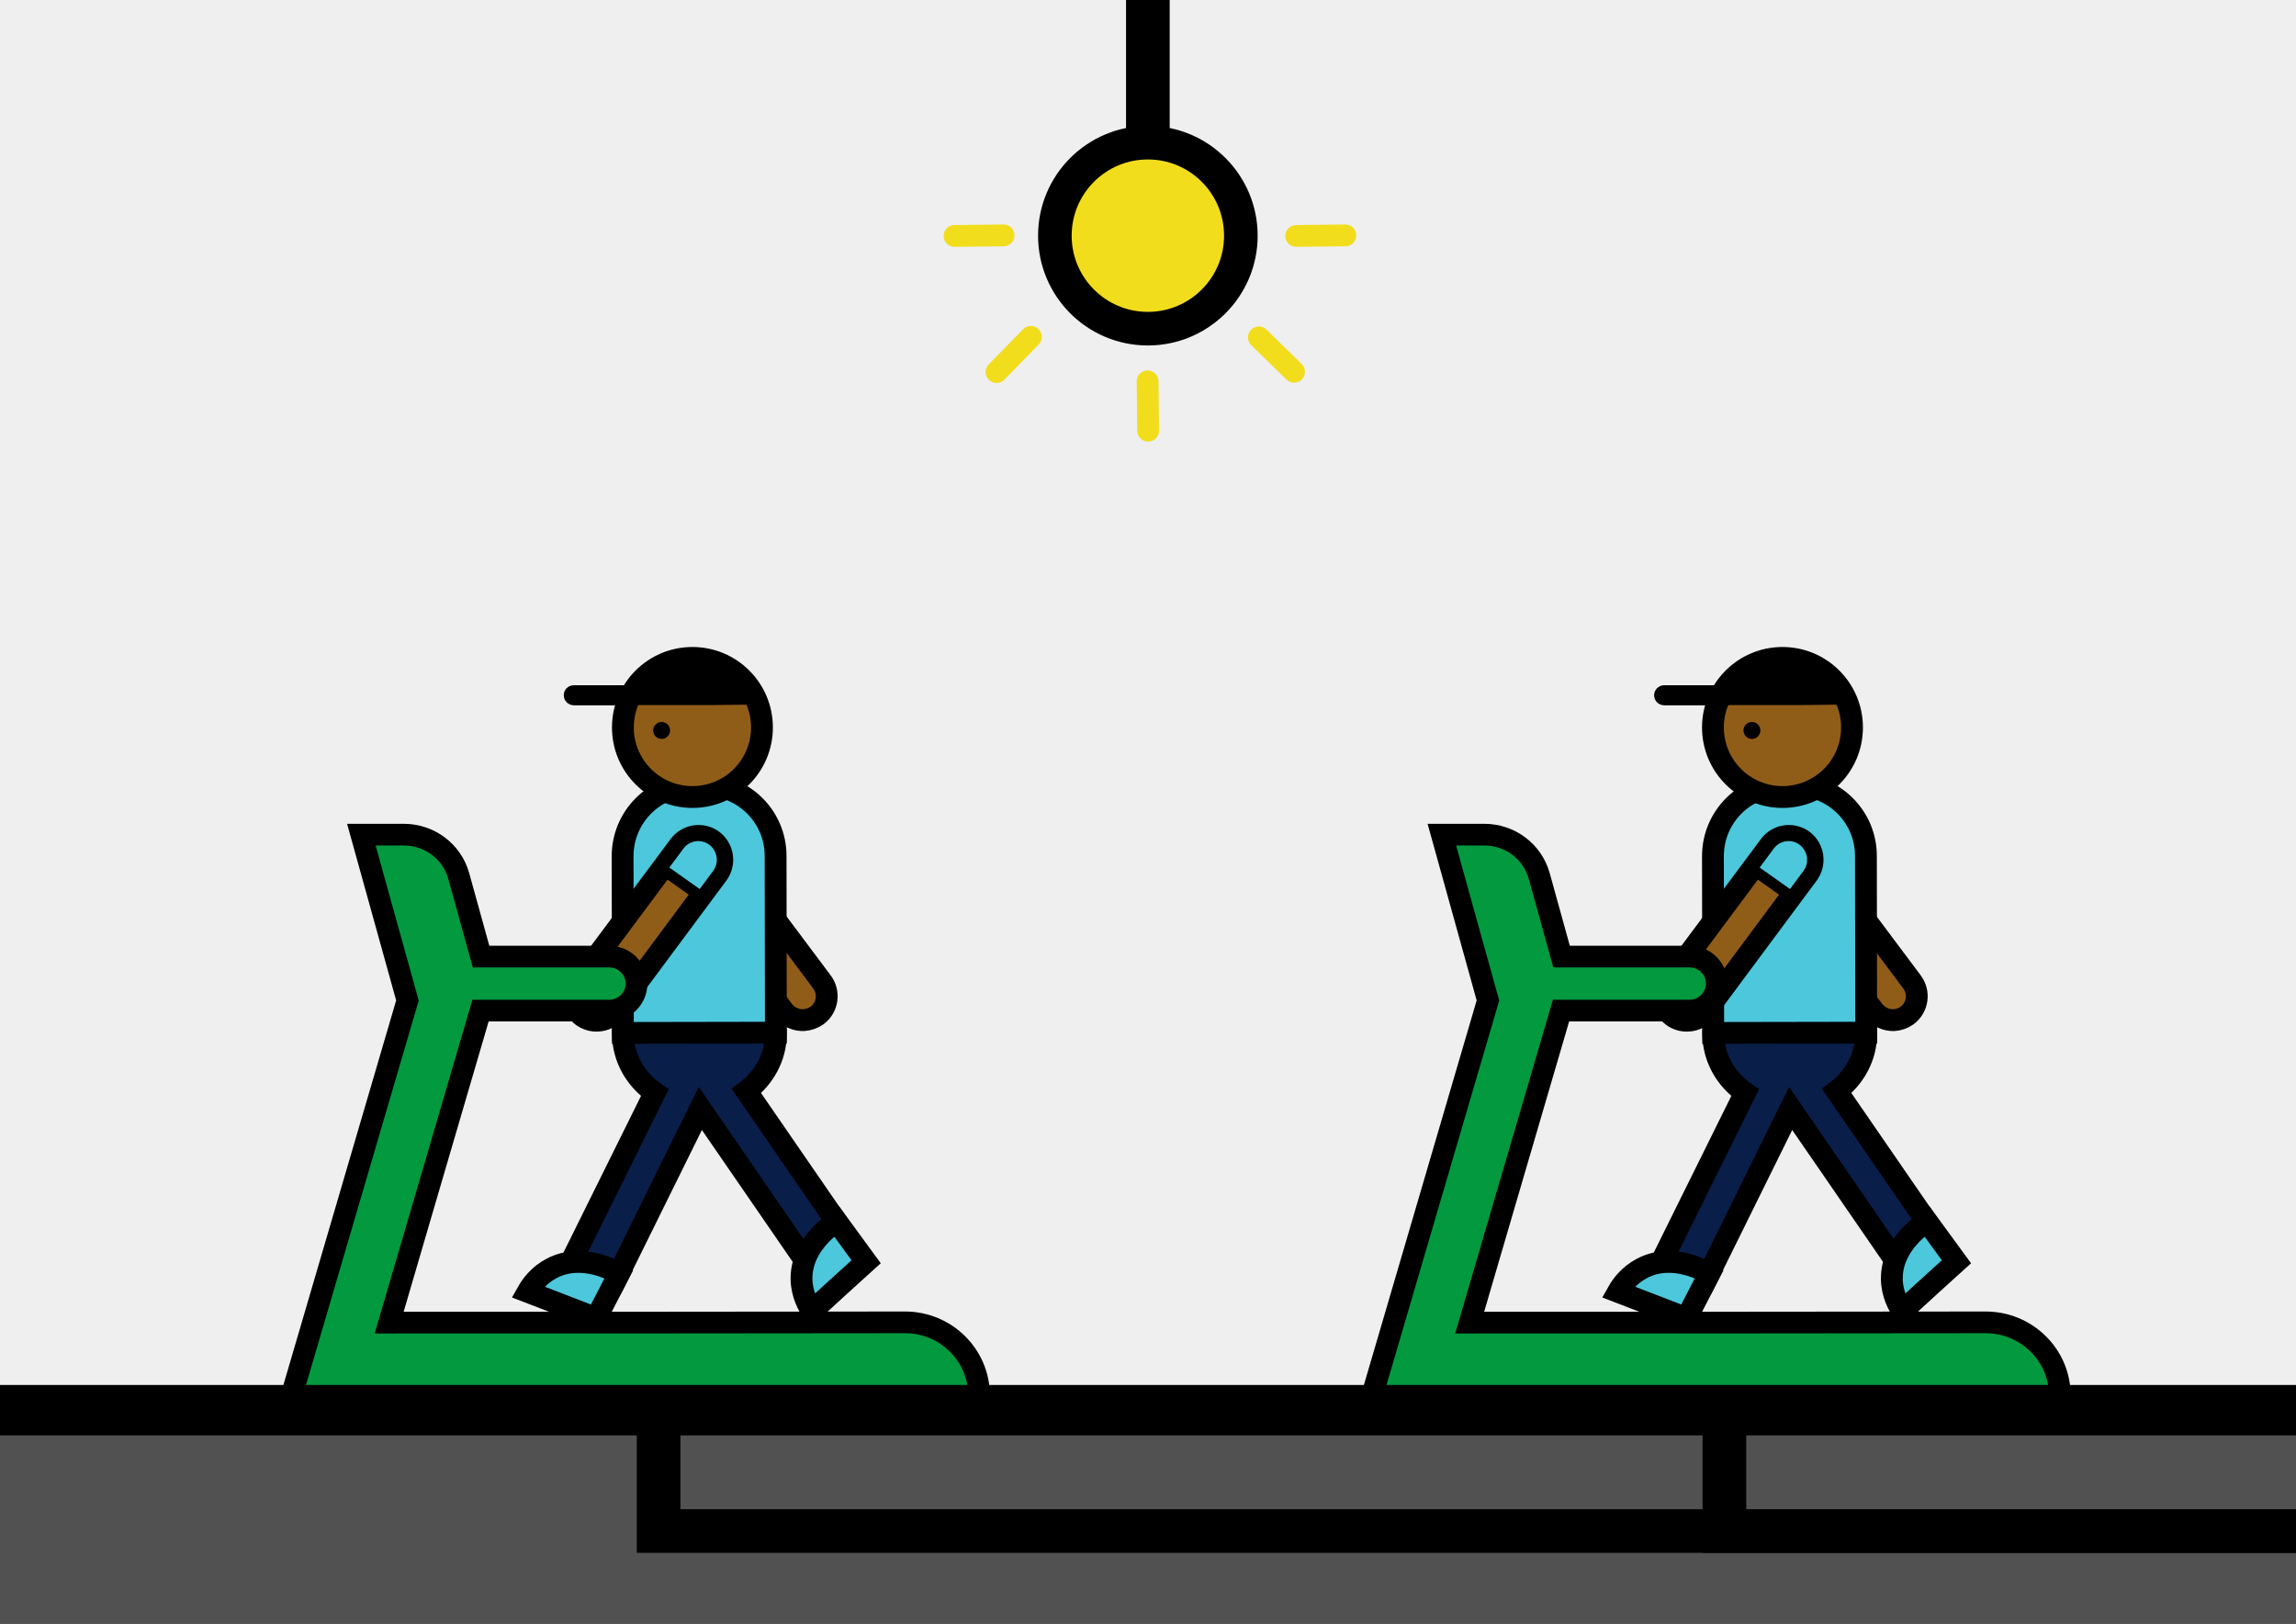 <?xml version="1.0" encoding="utf-8"?>
<!-- Generator: Adobe Illustrator 28.0.0, SVG Export Plug-In . SVG Version: 6.00 Build 0)  -->
<svg version="1.1" id="Layer_1" xmlns="http://www.w3.org/2000/svg" xmlns:xlink="http://www.w3.org/1999/xlink" x="0px" y="0px"
	 viewBox="0 0 841.9 595.3" style="enable-background:new 0 0 841.9 595.3;" xml:space="preserve"><rect x="0" y="0" width="841.9" height="595.3" fill="#333333" stroke="none"/>
<style type="text/css">
	.st0{fill:none;stroke:#000000;stroke-width:10.58;stroke-miterlimit:10;}
	.st1{fill:#EFEFEF;stroke:#000000;stroke-width:8.34;stroke-miterlimit:10;}
	.st2{fill:none;stroke:#000000;stroke-width:8;stroke-miterlimit:10;}
	.st3{fill:#905D19;stroke:#000000;stroke-width:8;stroke-miterlimit:10;}
	.st4{fill:#091E49;stroke:#000000;stroke-width:8;stroke-miterlimit:10;}
	.st5{fill:#4DC7DB;stroke:#000000;stroke-width:8;stroke-miterlimit:10;}
	.st6{fill:none;stroke:#000000;stroke-width:5.17;stroke-miterlimit:10;}
	.st7{stroke:#000000;stroke-width:5.17;stroke-miterlimit:10;}
	.st8{fill:#4DC7DB;stroke:#000000;stroke-width:4;stroke-miterlimit:10;}
	.st9{fill:#02993F;stroke:#000000;stroke-width:7.95;stroke-miterlimit:10;}
	.st10{fill:#515151;stroke:#000000;stroke-width:18.48;stroke-miterlimit:10;}
	.st11{fill:none;stroke:#000000;stroke-width:16;stroke-miterlimit:10;}
	.st12{fill:#F2DD1D;stroke:#000000;stroke-width:12.32;stroke-miterlimit:10;}
	.st13{fill:none;stroke:#F2DD1D;stroke-width:8;stroke-linecap:round;stroke-miterlimit:10;}
</style>
<g id="bike-charging">
	<g>
		<path d="M96.3,511c-31.8,0.1-57.8-25.6-58-57.5c-0.1-31.8,25.7-57.8,57.5-58s57.8,25.6,58,57.5C153.9,484.9,128.1,510.9,96.3,511z
			 M95.8,406c-26.1,0.1-47.2,21.4-47.1,47.5c0.1,26.1,21.4,47.2,47.5,47.1s47.2-21.4,47.1-47.5S121.9,405.9,95.8,406z"/>
		<path d="M90.3,403c-3,0-5.7,1.4-6-1.6l-9.2-80.8H52.8c-3.3,0-6-2.7-6-6s2.7-6,6-6h33L96.2,400C96.6,403.3,93.6,403,90.3,403
			C86.6,403.1,90.6,403,90.3,403L90.3,403z"/>
		<path d="M-22.8,459c-1.2,0-2.5-0.4-3.5-1.2c-2.7-2-3.2-5.7-1.3-8.4l94.3-127.1c2-2.7,5.7-3.3,8.4-1.3c2.7,2,3.2,5.7,1.3,8.4
			l-94.3,127.1C-19.1,458.1-20.9,459-22.8,459z"/>
		<line class="st0" x1="132.9" y1="488.4" x2="62.6" y2="418.2"/>
		<line class="st0" x1="129.5" y1="418.2" x2="59.2" y2="488.4"/>
	</g>
</g>
<g id="gym">
	<rect x="-9.2" y="-10" class="st1" width="860.1" height="526.9"/>
	<g>
		<g>
			<line class="st2" x1="256.8" y1="315.1" x2="294.3" y2="365.2"/>
			<path class="st3" d="M294.7,374c-2.8,0.1-5.6-1.1-7.5-3.5l-37.4-50.1c-2.9-3.9-2.1-9.4,1.8-12.3s9.4-2.1,12.3,1.8l37.5,50.1
				c2.9,3.9,2.1,9.4-1.8,12.3C298.1,373.3,296.4,373.9,294.7,374L294.7,374z"/>
		</g>
		<path class="st4" d="M312,455.6L273.7,400c6.5-4.9,10.8-12.5,10.8-21c0-14.8-12.5-26.8-28-26.9c-15.5,0-28.1,11.9-28.1,26.7
			c0,9,4.6,16.9,11.7,21.8l-31.2,63c-1.7,3.4-0.9,7.5,1.6,10.1c0.7,0.7,1.5,1.3,2.4,1.7c4.4,2.1,9.6,0.4,11.8-4l32.1-65l40.7,59.1
			c2.2,3.2,6.1,4.5,9.6,3.5c0.9-0.2,1.8-0.7,2.7-1.2C313.8,465,314.8,459.6,312,455.6L312,455.6z"/>
		<path class="st5" d="M228.3,313.9l0.1,64.8l56.1-0.1l-0.1-64.8c0-14.4-11.7-26-26.1-26h-4.1C239.9,287.9,228.3,299.5,228.3,313.9
			L228.3,313.9z"/>
		<g>
			<line class="st2" x1="256" y1="315.2" x2="218.7" y2="365.5"/>
			<path class="st3" d="M263.1,320.5l-6.1,8.2l-31.2,42c-1.6,2.2-4.1,3.4-6.7,3.5c-1.9,0.1-3.9-0.5-5.6-1.7
				c-3.9-2.9-4.7-8.4-1.8-12.3l31-41.6l1.5-2l4.9-6.6c2.9-3.9,8.4-4.7,12.3-1.8C265.2,311.1,266,316.6,263.1,320.5L263.1,320.5z"/>
		</g>
		<g>
			<g>
				<circle class="st3" cx="253.9" cy="266.7" r="25.5"/>
				<circle cx="242.6" cy="267.8" r="3.1"/>
				<path d="M260,258.5l-30.8,0c0.5-1.4,4.4-12.7,16.1-16.7c9.7-3.3,20.8-0.3,28.1,7.7c1,1.3,2.2,3,3.2,5.2c0.6,1.3,1,2.5,1.3,3.6"
					/>
			</g>
			<g>
				<line class="st6" x1="219.5" y1="254.9" x2="233.2" y2="254.9"/>
				<path class="st7" d="M233.2,256C233.2,256,233.2,256,233.2,256h-22.8c-0.6,0-1.1-0.5-1.1-1.1s0.4-1.1,1.1-1.1h22.7
					c0.6,0,1.1,0.5,1.1,1.1C234.3,255.4,233.8,255.9,233.2,256z"/>
			</g>
		</g>
		<path class="st8" d="M263.1,320.5l-6.1,8.2l-7.2-5.1l-7.2-5.1l1.5-2l4.9-6.6c2.9-3.9,8.4-4.7,12.3-1.8
			C265.2,311.1,266,316.6,263.1,320.5L263.1,320.5z"/>
		<path class="st5" d="M227,467c-2.8,5.4-5.6,10.9-8.4,16.3c-8.4-3.2-16.7-6.5-25.1-9.7c1.3-2.3,4-6.1,8.8-8.6
			C213.9,458.9,226.3,466.5,227,467L227,467z"/>
		<path class="st5" d="M306.8,447.8c3.6,4.9,7.2,9.9,10.8,14.8c-6.6,6-13.3,12-19.9,18.1c-1.4-2.2-3.7-6.3-3.8-11.7
			C293.7,455.9,306.1,448.3,306.8,447.8z"/>
	</g>
	<g>
		<g>
			<line class="st2" x1="656.6" y1="315.1" x2="694.1" y2="365.2"/>
			<path class="st3" d="M694.5,374c-2.8,0.1-5.6-1.1-7.5-3.5l-37.5-50.1c-2.9-3.9-2.1-9.4,1.8-12.3s9.4-2.1,12.3,1.8l37.5,50.1
				c2.9,3.9,2.1,9.4-1.8,12.3C697.9,373.3,696.2,373.9,694.5,374L694.5,374z"/>
		</g>
		<path class="st4" d="M711.8,455.6L673.5,400c6.5-4.9,10.8-12.5,10.8-21c0-14.8-12.5-26.8-28-26.9c-15.5,0-28.1,11.9-28.1,26.7
			c0,9,4.6,16.9,11.7,21.8l-31.2,63c-1.7,3.4-1,7.5,1.6,10.1c0.7,0.7,1.5,1.3,2.4,1.7c4.3,2.1,9.6,0.4,11.8-4l32.1-65l40.7,59.1
			c2.2,3.2,6.1,4.5,9.6,3.5c0.9-0.2,1.8-0.7,2.7-1.2C713.6,465,714.6,459.6,711.8,455.6L711.8,455.6z"/>
		<path class="st5" d="M628.1,313.9l0.1,64.8l56.1-0.1l-0.1-64.8c0-14.4-11.7-26-26.1-26h-4C639.7,287.9,628.1,299.5,628.1,313.9
			L628.1,313.9z"/>
		<g>
			<line class="st2" x1="655.8" y1="315.2" x2="618.5" y2="365.5"/>
			<path class="st3" d="M662.9,320.5l-6.1,8.2l-31.2,42c-1.6,2.2-4.1,3.4-6.7,3.5c-2,0.1-4-0.5-5.6-1.7c-3.9-2.9-4.7-8.4-1.8-12.3
				l31-41.6l1.5-2l4.9-6.6c2.9-3.9,8.4-4.7,12.3-1.8C665,311.1,665.8,316.6,662.9,320.5L662.9,320.5z"/>
		</g>
		<g>
			<g>
				<circle class="st3" cx="653.6" cy="266.7" r="25.5"/>
				<circle cx="642.4" cy="267.8" r="3.1"/>
				<path d="M659.8,258.5l-30.8,0c0.5-1.4,4.4-12.7,16.1-16.7c9.7-3.3,20.8-0.3,28.1,7.7c1,1.3,2.2,3,3.2,5.2c0.6,1.3,1,2.5,1.3,3.6
					"/>
			</g>
			<g>
				<line class="st6" x1="619.3" y1="254.9" x2="633" y2="254.9"/>
				<path class="st7" d="M633,256C633,256,633,256,633,256h-22.8c-0.6,0-1.1-0.5-1.1-1.1s0.5-1.1,1.1-1.1H633c0.6,0,1.1,0.5,1.1,1.1
					C634.1,255.4,633.6,255.9,633,256z"/>
			</g>
		</g>
		<path class="st8" d="M662.9,320.5l-6.1,8.2l-7.2-5.1l-7.2-5.1l1.5-2l4.9-6.6c2.9-3.9,8.4-4.7,12.3-1.8
			C665,311.1,665.8,316.6,662.9,320.5L662.9,320.5z"/>
		<path class="st5" d="M626.8,467c-2.8,5.4-5.6,10.9-8.4,16.3c-8.4-3.2-16.7-6.5-25.1-9.7c1.3-2.3,4-6.1,8.8-8.6
			C613.7,458.9,626.1,466.5,626.8,467L626.8,467z"/>
		<path class="st5" d="M706.6,447.8c3.6,4.9,7.2,9.9,10.8,14.8c-6.6,6-13.3,12-19.9,18.1c-1.4-2.2-3.7-6.3-3.8-11.7
			C693.5,455.9,705.9,448.3,706.6,447.8z"/>
	</g>
	<path class="st9" d="M142.7,484.9l33.5-114.4h47.1c5.6,0,10.1-4.4,10.1-9.9s-4.5-9.9-10.1-9.9h-29.7h-17.2l-8.2-29.6
		c-2.5-8.9-10.7-15.1-20.1-15.1h-15.6l16.9,60.8l-42.7,145.6H359v-0.8c0-14.8-12.2-26.8-27.1-26.8
		C268.8,484.9,205.7,484.9,142.7,484.9z"/>
	<path class="st9" d="M538.9,484.9l33.5-114.4h47.1c5.5,0,10-4.4,10-9.9s-4.5-9.9-10-9.9h-29.7h-17.2l-8.2-29.6
		c-2.5-8.9-10.7-15.1-20.1-15.1h-15.6l16.9,60.8l-42.7,145.6h252.4v-0.8c0-14.8-12.2-26.8-27.2-26.8
		C665,484.9,602,484.9,538.9,484.9z"/>
	<rect x="-27.8" y="517" class="st10" width="897.7" height="177.8"/>
	<polyline class="st11" points="632.3,515 632.3,561.3 871.7,561.3 	"/>
	<polyline class="st11" points="241.5,516.2 241.5,561.3 861.7,561.3 861.7,-22.8 420.9,-22.8 420.9,65.2 	"/>
	<g>
		<circle class="st12" cx="420.9" cy="86.4" r="34.1"/>
		<line class="st13" x1="420.8" y1="139.8" x2="421" y2="157.9"/>
		<line class="st13" x1="461.6" y1="123.7" x2="474.5" y2="136.3"/>
		<line class="st13" x1="378" y1="123.5" x2="365.4" y2="136.4"/>
		<line class="st13" x1="368" y1="86.3" x2="350" y2="86.5"/>
		<line class="st13" x1="493.3" y1="86.3" x2="475.3" y2="86.5"/>
	</g>
</g>
</svg>
